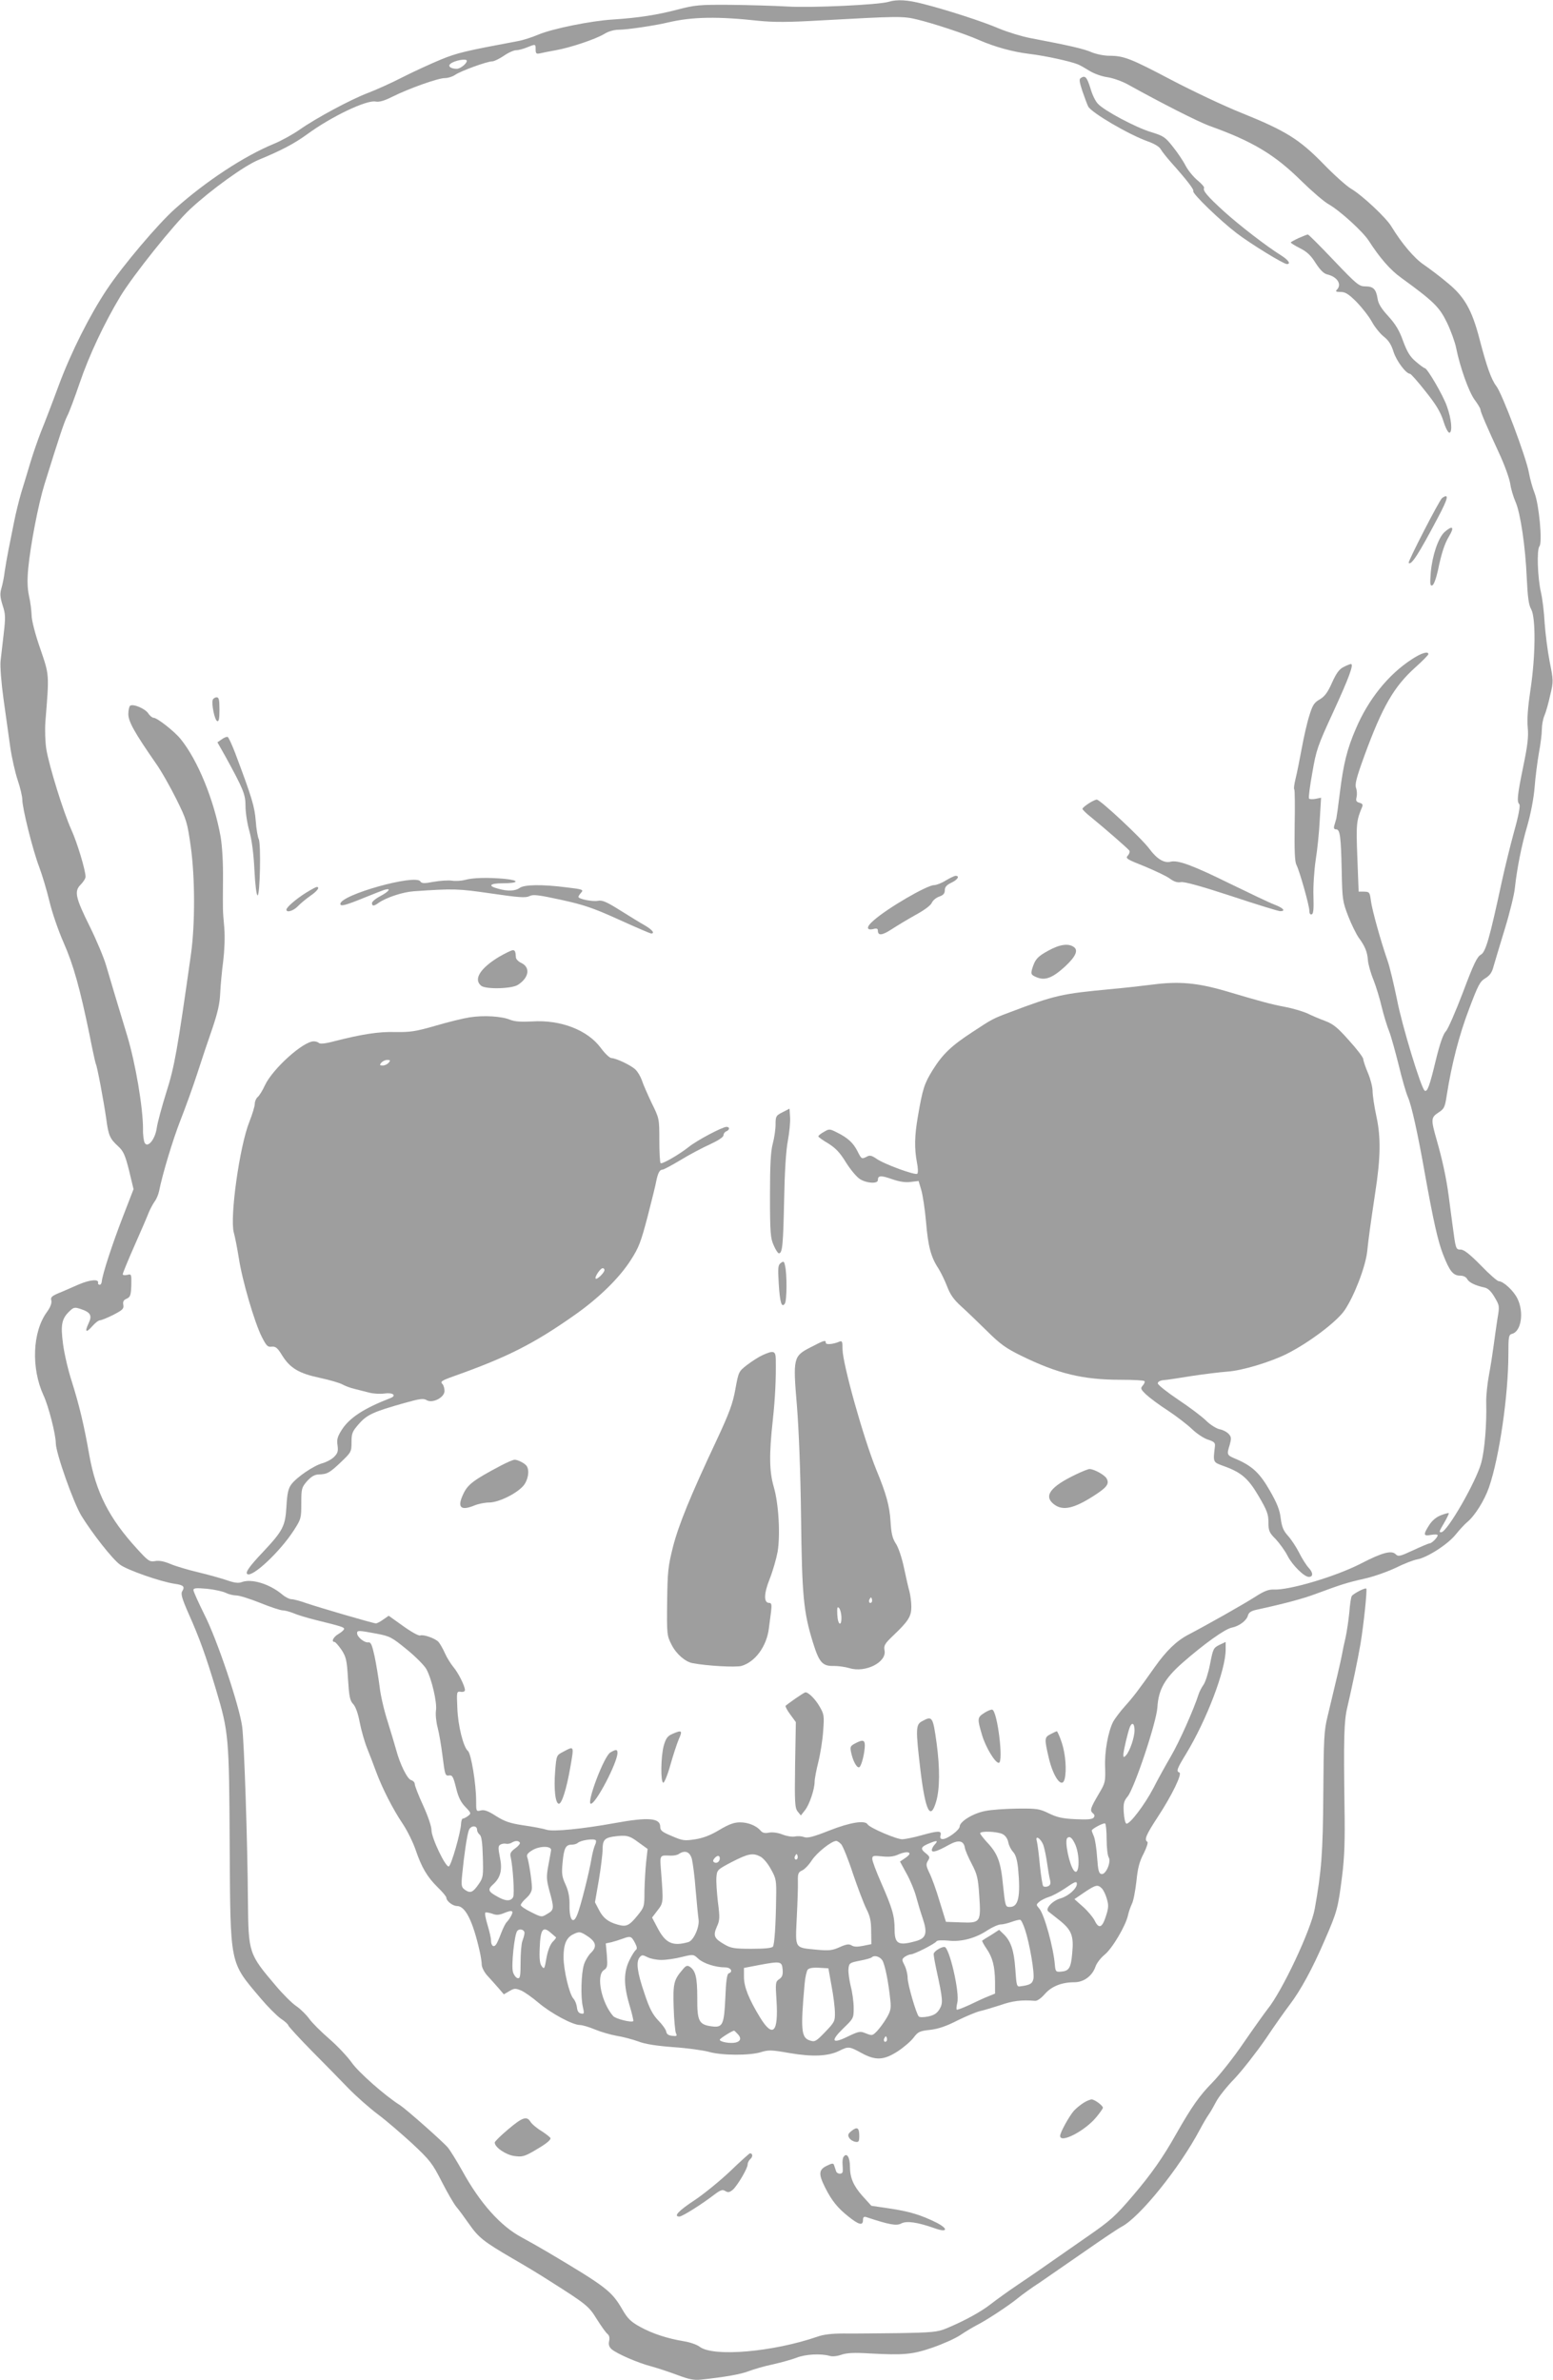 <?xml version="1.0" standalone="no"?>
<!DOCTYPE svg PUBLIC "-//W3C//DTD SVG 20010904//EN"
 "http://www.w3.org/TR/2001/REC-SVG-20010904/DTD/svg10.dtd">
<svg version="1.0" xmlns="http://www.w3.org/2000/svg"
 width="835pt" height="1280pt" viewBox="0 0 835 1280"
 preserveAspectRatio="xMidYMid meet">
<g transform="translate(0,1280) scale(0.1,-0.1)"
fill="#9e9e9e" stroke="none">
<path d="M4777 12790 c-54 -16 -414 -33 -544 -25 -71 4 -209 8 -308 9 -165 1
-188 -1 -280 -25 -110 -29 -212 -45 -350 -54 -117 -7 -324 -49 -400 -81 -33
-14 -82 -30 -110 -35 -283 -53 -326 -63 -414 -99 -53 -22 -145 -64 -206 -95
-60 -31 -145 -69 -187 -85 -92 -35 -277 -134 -368 -198 -36 -25 -96 -58 -134
-74 -163 -67 -367 -201 -535 -351 -91 -81 -280 -304 -366 -433 -92 -138 -192
-336 -259 -516 -35 -95 -78 -207 -95 -248 -16 -41 -42 -115 -57 -165 -15 -49
-37 -124 -50 -165 -12 -41 -30 -113 -39 -160 -9 -47 -23 -114 -30 -150 -7 -36
-16 -87 -20 -115 -3 -27 -11 -67 -17 -87 -9 -30 -8 -48 6 -93 16 -48 16 -66 6
-152 -6 -54 -14 -121 -17 -148 -3 -28 4 -119 16 -205 12 -85 28 -201 36 -257
8 -56 26 -136 40 -178 14 -41 25 -89 25 -106 0 -46 57 -274 91 -362 16 -43 41
-126 55 -185 14 -59 48 -158 76 -221 53 -120 88 -247 139 -494 16 -83 32 -154
34 -158 7 -10 43 -203 56 -294 12 -92 20 -109 65 -150 27 -25 37 -46 58 -130
l24 -100 -58 -150 c-55 -142 -110 -309 -113 -348 -1 -9 -6 -17 -12 -16 -5 0
-9 5 -8 9 7 23 -42 19 -105 -8 -37 -16 -86 -38 -109 -47 -35 -15 -42 -22 -37
-39 3 -14 -5 -36 -24 -62 -78 -107 -85 -302 -18 -448 27 -57 66 -211 66 -257
0 -52 95 -321 138 -391 58 -94 165 -231 207 -262 38 -29 219 -92 293 -103 49
-7 57 -15 42 -40 -9 -14 -2 -39 35 -123 58 -130 92 -225 146 -405 69 -231 71
-255 74 -842 4 -650 -2 -620 167 -820 37 -44 85 -92 107 -108 23 -15 41 -32
41 -37 0 -4 56 -66 125 -136 69 -70 159 -161 199 -203 41 -42 111 -104 156
-138 46 -34 129 -106 187 -159 95 -89 108 -106 158 -204 30 -59 65 -119 78
-135 13 -15 44 -57 69 -93 52 -74 79 -95 233 -185 61 -35 151 -89 200 -121
199 -126 211 -136 254 -206 23 -36 48 -72 57 -79 10 -8 13 -21 9 -39 -4 -18 0
-31 13 -43 27 -24 144 -75 215 -93 33 -9 96 -30 139 -46 61 -23 89 -29 126
-25 131 14 216 29 259 46 26 10 84 27 128 36 44 10 102 26 128 36 48 19 130
23 177 10 15 -5 41 -2 64 6 29 10 70 12 150 7 186 -10 231 -6 339 31 55 19
123 49 151 68 28 19 67 42 86 52 50 25 168 102 220 144 24 20 78 59 120 86 41
28 151 104 243 168 93 65 181 124 197 132 98 51 312 316 422 524 16 30 37 66
47 80 10 14 28 46 40 69 12 24 57 81 100 125 42 45 117 141 166 212 48 72 107
155 130 185 59 78 122 194 187 345 68 156 72 172 94 345 13 104 16 191 13 375
-5 361 -3 460 15 533 27 117 56 254 71 342 17 102 37 292 31 297 -6 6 -69 -27
-78 -40 -4 -6 -10 -45 -13 -87 -4 -41 -13 -102 -20 -135 -8 -33 -17 -76 -20
-95 -6 -33 -33 -147 -77 -330 -19 -76 -21 -121 -23 -415 -2 -322 -10 -418 -46
-620 -20 -113 -175 -443 -254 -540 -17 -22 -75 -103 -128 -180 -52 -77 -129
-174 -169 -215 -68 -69 -110 -128 -193 -274 -73 -130 -136 -219 -234 -334 -93
-109 -119 -133 -245 -220 -78 -54 -172 -120 -211 -147 -38 -27 -112 -78 -163
-112 -52 -35 -117 -82 -145 -104 -52 -41 -145 -92 -240 -131 -46 -19 -75 -22
-257 -25 -113 -1 -246 -3 -295 -2 -61 0 -107 -5 -140 -17 -238 -82 -557 -110
-632 -55 -15 12 -53 25 -84 30 -91 15 -170 41 -236 77 -51 28 -68 45 -95 91
-59 102 -84 122 -402 311 -39 23 -102 59 -141 80 -113 60 -224 184 -319 357
-31 55 -66 112 -78 126 -31 36 -223 205 -256 227 -80 50 -226 179 -261 230
-22 31 -76 89 -120 127 -45 39 -93 87 -108 108 -15 21 -46 52 -69 68 -23 15
-73 65 -110 109 -148 174 -148 176 -151 460 -2 311 -20 853 -31 935 -15 111
-134 467 -203 602 -32 65 -59 124 -59 132 0 11 14 12 73 7 39 -4 85 -14 101
-22 16 -8 42 -14 57 -14 16 0 73 -18 128 -40 54 -22 109 -40 120 -40 12 0 38
-7 58 -15 20 -9 73 -25 117 -36 146 -36 156 -40 156 -49 0 -5 -13 -17 -30 -27
-28 -16 -41 -43 -21 -43 4 0 21 -19 37 -42 25 -39 29 -55 35 -156 6 -95 10
-117 28 -136 13 -14 26 -50 35 -98 8 -42 26 -105 40 -140 14 -35 36 -92 49
-128 33 -88 89 -199 143 -279 24 -36 55 -99 69 -140 32 -94 62 -145 119 -201
25 -24 46 -49 46 -56 0 -17 34 -44 57 -44 45 0 85 -80 122 -243 6 -26 11 -59
11 -72 0 -14 13 -40 29 -58 16 -17 43 -48 60 -67 l30 -35 29 17 c27 16 33 16
63 4 19 -8 61 -38 94 -66 67 -57 184 -120 223 -120 13 0 50 -11 81 -24 31 -13
83 -28 116 -34 33 -5 85 -19 116 -30 38 -15 99 -24 190 -31 74 -5 159 -17 189
-25 68 -20 219 -21 281 -2 41 13 59 12 155 -5 123 -21 207 -17 266 12 49 25
55 24 119 -11 76 -42 120 -40 195 8 32 21 71 54 86 74 24 32 33 36 89 42 44 5
88 20 148 51 47 23 102 46 121 50 19 4 68 19 109 32 64 23 115 29 186 23 12
-1 33 14 53 37 36 41 90 63 159 63 50 0 96 34 113 84 6 18 28 47 49 64 41 33
114 156 126 213 4 19 14 46 21 61 8 15 18 69 24 120 7 71 16 107 39 150 16 32
25 60 20 63 -18 12 -8 36 56 134 75 114 133 233 116 239 -18 6 -13 20 36 100
112 185 213 451 213 561 l0 41 -34 -16 c-32 -16 -34 -21 -50 -103 -9 -47 -25
-97 -35 -111 -10 -14 -22 -37 -26 -50 -27 -84 -103 -255 -149 -334 -29 -50
-72 -127 -94 -171 -47 -90 -129 -198 -146 -192 -6 2 -12 29 -14 61 -3 48 1 61
21 85 36 44 156 401 160 481 6 94 39 153 134 237 115 101 229 183 266 190 40
8 80 38 87 66 4 15 17 24 45 30 156 34 252 60 321 86 135 50 166 60 259 81 50
11 126 38 170 59 44 22 96 42 115 45 54 10 165 81 207 134 21 26 48 55 60 65
42 34 94 117 119 189 56 163 104 496 104 716 0 96 2 104 20 109 49 13 65 115
29 189 -20 42 -76 94 -101 94 -7 0 -51 38 -96 85 -59 60 -91 85 -108 85 -27 0
-27 2 -44 130 -6 47 -16 118 -21 159 -13 98 -34 194 -64 299 -32 112 -32 122
9 149 31 20 35 28 45 95 26 165 66 321 119 460 49 130 59 150 88 167 24 15 36
31 44 63 7 24 34 115 61 203 27 88 51 187 54 220 11 102 35 226 67 335 18 63
34 145 39 205 4 55 15 138 23 185 9 47 16 104 16 127 0 23 6 57 14 75 8 18 22
68 31 110 18 74 17 79 -3 180 -11 57 -23 150 -27 208 -3 58 -12 132 -20 165
-18 79 -23 229 -8 247 17 20 -2 224 -26 286 -11 27 -25 78 -31 112 -15 82
-143 423 -175 464 -27 35 -52 106 -91 256 -40 153 -80 224 -169 297 -41 35
-100 79 -129 99 -51 34 -119 114 -175 206 -28 47 -157 168 -217 203 -25 15
-92 75 -149 134 -128 131 -201 177 -436 272 -96 38 -266 119 -379 178 -220
116 -257 131 -336 131 -28 0 -71 9 -95 19 -41 18 -118 36 -329 76 -47 9 -121
32 -165 50 -90 39 -289 103 -412 134 -85 22 -139 25 -186 11z m-697 -102 c81
-8 158 -8 330 2 420 23 444 24 522 5 87 -21 257 -77 331 -110 85 -37 181 -64
273 -75 83 -10 217 -39 259 -56 11 -4 39 -20 63 -35 24 -15 66 -30 95 -34 29
-4 77 -21 107 -37 193 -107 381 -202 443 -225 232 -83 350 -154 493 -295 56
-55 122 -112 147 -126 63 -36 184 -147 216 -196 59 -92 116 -158 175 -200 176
-128 205 -157 246 -241 21 -44 43 -105 49 -135 21 -105 68 -236 99 -279 18
-24 32 -48 32 -54 0 -12 36 -95 102 -238 27 -58 53 -130 58 -160 4 -30 18 -74
29 -99 26 -59 53 -241 60 -410 5 -101 10 -143 24 -167 25 -47 23 -253 -4 -431
-14 -94 -19 -157 -15 -202 5 -52 0 -96 -24 -212 -32 -156 -35 -189 -21 -203 6
-6 -4 -62 -29 -150 -21 -77 -50 -196 -65 -265 -66 -307 -87 -380 -113 -394
-20 -11 -39 -50 -96 -202 -40 -105 -81 -199 -92 -210 -14 -14 -32 -65 -54
-155 -34 -142 -46 -173 -60 -164 -19 12 -122 350 -149 491 -17 82 -39 176 -51
209 -37 107 -82 269 -89 320 -6 47 -8 49 -36 50 l-30 0 -7 184 c-7 181 -5 198
26 272 5 12 1 18 -15 22 -17 5 -20 11 -15 31 3 13 2 35 -3 49 -7 19 2 55 45
173 97 265 159 372 275 476 38 34 69 66 69 70 0 18 -39 6 -90 -28 -125 -81
-233 -215 -300 -373 -47 -108 -67 -190 -86 -344 -8 -67 -17 -130 -19 -139 -3
-10 -8 -27 -11 -38 -4 -14 -1 -20 10 -20 21 0 26 -38 30 -225 3 -152 5 -164
35 -242 17 -44 43 -96 56 -115 34 -46 47 -77 50 -123 2 -22 15 -69 30 -105 14
-36 34 -101 44 -145 11 -45 29 -104 40 -131 11 -28 33 -109 51 -180 17 -71 39
-149 50 -174 20 -46 53 -196 90 -405 47 -262 71 -369 99 -441 35 -90 54 -114
92 -114 17 0 32 -7 38 -19 10 -18 43 -34 93 -45 19 -4 36 -21 54 -52 27 -45
27 -48 15 -118 -6 -39 -15 -103 -20 -141 -5 -39 -16 -110 -25 -158 -9 -47 -16
-115 -15 -149 3 -116 -8 -252 -26 -322 -26 -100 -184 -376 -216 -376 -13 0
-12 3 16 51 14 24 25 47 25 51 0 3 -18 -1 -41 -10 -27 -10 -49 -29 -65 -54
-33 -52 -31 -60 11 -52 19 3 35 3 35 -2 0 -12 -32 -44 -44 -44 -5 0 -45 -17
-88 -37 -71 -33 -80 -35 -94 -21 -22 22 -72 9 -186 -50 -136 -70 -385 -144
-469 -140 -28 1 -52 -8 -100 -39 -64 -41 -255 -149 -360 -204 -63 -33 -118
-86 -181 -175 -86 -122 -114 -159 -160 -210 -26 -29 -54 -67 -63 -83 -27 -54
-47 -161 -43 -246 2 -76 1 -83 -33 -140 -47 -80 -50 -91 -33 -106 10 -8 11
-15 4 -24 -8 -9 -35 -11 -98 -8 -68 3 -99 10 -142 31 -51 25 -64 27 -170 26
-63 -1 -141 -6 -173 -13 -64 -12 -136 -56 -137 -83 0 -19 -66 -68 -91 -68 -12
0 -16 6 -12 20 7 26 -11 26 -104 0 -39 -11 -84 -20 -100 -21 -29 -2 -176 61
-188 80 -14 24 -94 11 -206 -33 -88 -35 -118 -42 -136 -35 -14 5 -35 6 -49 3
-13 -3 -42 1 -65 10 -25 10 -53 14 -73 11 -23 -5 -36 -2 -46 10 -23 27 -67 45
-111 45 -32 0 -59 -10 -110 -40 -46 -28 -86 -44 -130 -51 -59 -9 -68 -8 -126
17 -53 22 -63 30 -63 50 0 48 -64 53 -245 20 -171 -31 -329 -47 -365 -36 -19
6 -76 17 -126 24 -73 11 -101 21 -147 50 -42 27 -63 35 -82 30 -25 -6 -25 -5
-25 53 0 90 -27 253 -44 267 -24 19 -54 136 -57 231 -4 88 -4 90 19 87 13 -2
22 2 22 10 -1 22 -35 91 -62 123 -14 17 -35 50 -46 75 -11 25 -27 52 -34 60
-17 19 -81 42 -99 35 -8 -3 -49 20 -92 51 l-77 55 -29 -20 c-16 -12 -34 -21
-40 -21 -14 0 -301 84 -375 109 -33 12 -68 21 -79 21 -10 0 -33 11 -49 25 -68
57 -165 87 -218 67 -18 -7 -40 -4 -80 10 -30 10 -100 30 -155 43 -55 13 -122
33 -150 45 -33 14 -60 19 -81 15 -30 -5 -37 0 -98 67 -149 163 -220 302 -256
504 -28 160 -54 268 -94 395 -19 58 -40 148 -47 201 -14 106 -7 137 36 178 21
20 27 21 58 11 54 -18 64 -35 43 -78 -22 -47 -13 -53 21 -14 15 17 33 31 41
31 7 0 39 13 71 29 50 26 58 33 54 54 -3 17 1 26 18 33 20 9 23 19 25 72 1 60
1 62 -22 56 -13 -3 -24 -2 -24 4 0 5 28 74 63 153 35 79 70 160 77 179 8 19
22 45 31 58 10 13 20 37 24 55 19 95 74 277 115 382 26 66 67 179 90 250 23
72 60 182 82 245 29 86 40 135 42 190 2 41 9 118 16 170 7 58 10 128 6 180 -9
103 -8 84 -7 260 1 92 -4 177 -13 232 -36 198 -123 411 -215 524 -33 41 -126
114 -145 114 -7 0 -21 11 -29 24 -17 25 -79 52 -97 41 -5 -3 -10 -24 -10 -45
0 -40 33 -99 146 -262 29 -40 78 -127 111 -193 57 -115 60 -126 79 -260 23
-167 23 -416 1 -575 -74 -524 -89 -607 -133 -745 -24 -77 -47 -162 -51 -190
-8 -60 -48 -111 -65 -81 -5 9 -10 43 -9 74 0 116 -40 352 -85 502 -55 181 -93
308 -114 380 -12 41 -51 134 -86 205 -79 159 -86 192 -50 228 14 14 26 33 26
42 0 35 -45 184 -76 252 -43 95 -121 347 -135 435 -6 37 -8 103 -5 146 21 261
22 248 -28 395 -27 77 -46 152 -46 178 -1 24 -6 71 -14 104 -9 43 -10 86 -4
150 12 125 54 343 87 450 79 254 106 335 122 367 11 20 41 101 68 180 50 147
132 321 218 464 69 114 289 389 375 469 113 105 294 236 372 267 119 49 189
86 259 137 130 95 317 184 366 175 20 -4 47 4 91 26 88 44 245 100 281 100 17
0 43 8 57 18 31 21 171 72 199 72 10 0 38 14 62 30 24 17 54 30 66 30 13 0 39
7 58 15 47 19 47 19 47 -11 0 -22 4 -25 23 -21 12 3 51 11 86 17 79 14 215 60
261 88 20 13 52 22 75 22 45 0 195 22 270 40 129 30 266 32 485 8z m-1570
-215 c0 -15 -35 -43 -54 -43 -33 0 -50 14 -34 27 21 18 88 30 88 16z m-487
-8458 c74 -14 83 -19 165 -86 48 -39 95 -87 105 -106 29 -54 58 -181 51 -222
-3 -20 1 -61 9 -91 8 -30 20 -101 27 -158 12 -96 14 -103 34 -100 18 3 23 -6
38 -66 12 -50 25 -77 50 -103 32 -33 32 -35 14 -49 -11 -8 -23 -14 -28 -14 -4
0 -8 -12 -9 -27 -1 -45 -53 -226 -66 -230 -17 -6 -93 153 -93 195 0 20 -19 76
-45 133 -25 54 -45 106 -45 115 0 9 -9 18 -19 21 -21 5 -61 87 -81 163 -7 25
-27 92 -45 150 -19 58 -39 143 -44 190 -6 47 -18 120 -27 163 -14 63 -20 77
-34 75 -21 -3 -60 29 -60 49 0 16 7 16 103 -2z m4077 -520 c0 -38 -25 -112
-46 -135 -12 -12 -14 -12 -14 5 1 22 24 120 35 148 12 28 25 19 25 -18z m-150
-586 c0 -43 5 -87 11 -97 15 -24 -15 -95 -39 -90 -14 3 -18 19 -23 88 -3 47
-11 98 -17 113 -7 16 -12 30 -12 33 0 9 64 43 72 38 4 -3 8 -41 8 -85z m-3385
51 c0 -8 6 -20 14 -26 10 -8 15 -42 17 -120 3 -103 2 -111 -22 -146 -31 -45
-45 -51 -74 -31 -19 14 -21 21 -15 82 10 104 26 213 36 239 10 26 44 27 44 2z
m2825 -23 c15 -7 27 -24 31 -43 3 -18 15 -41 26 -53 14 -15 22 -42 27 -89 14
-151 2 -207 -44 -207 -24 0 -25 2 -37 116 -12 128 -29 172 -88 234 -19 21 -35
42 -35 46 0 14 92 10 120 -4z m-1958 -44 l50 -36 -8 -71 c-4 -39 -8 -109 -9
-156 0 -84 -1 -86 -38 -132 -45 -55 -60 -61 -106 -48 -51 14 -79 36 -101 80
l-21 40 21 121 c11 66 20 140 20 164 0 48 11 61 55 68 72 10 88 7 137 -30z
m2178 -16 c6 -18 15 -61 20 -97 5 -36 12 -77 16 -91 4 -19 1 -28 -12 -33 -9
-4 -21 -3 -25 1 -4 4 -12 55 -18 113 -5 58 -13 115 -16 128 -12 36 21 17 35
-21z m173 0 c26 -65 19 -173 -10 -135 -24 32 -50 158 -35 173 14 14 28 1 45
-38z m-2580 27 c3 -4 2 -14 -3 -24 -5 -10 -14 -42 -19 -71 -13 -79 -61 -269
-78 -307 -21 -53 -42 -27 -41 51 1 44 -5 76 -21 112 -20 43 -22 60 -16 120 7
77 17 95 49 95 12 0 26 4 32 9 15 15 86 25 97 15z m-408 -13 c3 -5 -8 -19 -25
-31 -22 -16 -29 -27 -25 -43 13 -55 22 -203 14 -219 -13 -24 -42 -23 -89 5
-45 25 -49 36 -19 63 40 36 51 78 37 145 -10 51 -10 62 2 69 8 5 22 7 30 5 8
-2 22 0 30 5 19 12 37 13 45 1z m1728 -9 c9 -10 38 -81 63 -158 26 -76 58
-161 72 -189 20 -39 26 -66 26 -120 l1 -70 -44 -9 c-30 -6 -49 -6 -62 2 -14 9
-28 7 -64 -9 -40 -18 -58 -20 -123 -14 -122 12 -116 2 -108 174 4 80 7 167 6
193 -1 41 2 50 22 59 13 5 37 30 53 55 28 42 106 104 131 104 6 0 18 -8 27
-18z m504 0 c-10 -10 -17 -24 -17 -31 0 -16 30 -7 92 28 53 29 80 23 86 -17 2
-12 18 -50 37 -86 29 -55 34 -77 40 -168 10 -146 7 -150 -98 -146 l-81 3 -34
110 c-18 61 -43 130 -55 153 -18 38 -19 47 -8 65 12 19 11 23 -13 42 -30 24
-25 34 25 54 37 15 44 13 26 -7z m-2064 -32 c-1 -8 -8 -45 -15 -83 -11 -60
-10 -75 6 -135 26 -94 26 -103 -11 -124 -31 -19 -31 -19 -87 9 -31 15 -56 32
-56 38 0 7 14 24 30 38 20 18 30 37 30 55 0 36 -17 143 -25 164 -5 13 2 23 27
38 39 24 104 24 101 0z m757 -47 c5 -21 15 -94 20 -163 6 -69 13 -142 16 -162
6 -41 -27 -114 -55 -122 -85 -24 -123 -6 -166 77 l-29 55 29 38 c32 41 32 42
20 202 -8 100 -10 95 50 93 17 -1 37 3 45 9 33 22 59 12 70 -27z m1170 28 c0
-5 -12 -16 -26 -25 l-25 -17 36 -66 c20 -36 42 -90 50 -120 8 -30 24 -84 36
-119 27 -80 19 -108 -38 -123 -93 -26 -113 -15 -113 63 0 73 -12 114 -74 255
-25 57 -46 113 -46 124 0 18 5 19 53 14 34 -4 62 -1 82 8 35 16 65 19 65 6z
m-802 -15 c16 -8 41 -38 57 -68 28 -50 30 -59 28 -158 -2 -147 -9 -245 -17
-258 -5 -8 -43 -12 -114 -12 -92 0 -112 3 -146 23 -56 32 -63 47 -42 95 16 35
17 49 6 133 -6 52 -10 112 -8 134 3 39 5 41 83 82 88 45 113 50 153 29z m198
-13 c-10 -10 -19 5 -10 18 6 11 8 11 12 0 2 -7 1 -15 -2 -18z m-416 3 c0 -18
-17 -29 -30 -21 -8 5 -7 11 1 21 15 18 29 18 29 0z m1920 -138 c-1 -25 -46
-65 -88 -77 -43 -12 -83 -55 -66 -70 5 -4 31 -24 57 -45 69 -54 81 -86 72
-179 -7 -81 -17 -97 -62 -100 -25 -2 -28 1 -31 33 -7 94 -57 275 -84 306 -17
20 -18 21 -1 36 10 9 34 21 53 27 20 6 58 27 85 45 55 38 65 42 65 24z m134
-23 c9 -9 21 -34 27 -56 10 -33 10 -49 -5 -94 -20 -63 -38 -70 -61 -22 -9 17
-37 51 -62 73 l-46 41 54 37 c60 40 71 43 93 21z m-3176 -148 c-6 -12 -17 -27
-24 -34 -7 -7 -20 -34 -30 -60 -10 -27 -22 -54 -27 -60 -13 -18 -27 -6 -27 22
0 13 -9 51 -19 84 -10 34 -16 63 -11 66 4 2 20 -1 36 -6 22 -9 37 -8 64 3 43
18 54 14 38 -15z m2763 -73 c25 -75 53 -238 45 -267 -6 -25 -18 -32 -71 -39
-18 -3 -20 4 -26 93 -7 101 -24 151 -64 189 l-23 22 -43 -28 c-24 -14 -46 -28
-48 -30 -2 -2 8 -21 23 -43 33 -48 45 -95 46 -179 l0 -63 -37 -15 c-21 -8 -66
-29 -101 -46 -35 -16 -66 -28 -68 -25 -3 3 -1 19 3 37 14 54 -43 300 -69 300
-20 0 -58 -25 -58 -38 0 -8 6 -44 14 -81 36 -165 37 -182 18 -215 -14 -23 -29
-33 -61 -40 -25 -5 -45 -5 -51 0 -14 15 -60 173 -60 208 0 18 -7 48 -16 66
-16 31 -16 34 1 47 11 7 25 13 32 13 18 0 130 57 138 70 3 6 29 7 64 4 70 -8
147 13 211 56 25 16 56 30 70 31 14 0 41 7 60 14 19 7 40 12 45 11 6 -1 17
-25 26 -52z m-2691 -19 c0 -8 -5 -26 -11 -42 -6 -15 -10 -68 -10 -116 0 -76
-3 -88 -16 -85 -9 2 -20 17 -25 33 -10 35 8 203 23 221 13 15 39 7 39 -11z
m169 -23 c3 -1 -5 -13 -18 -25 -13 -15 -26 -47 -33 -87 -10 -58 -12 -62 -25
-44 -11 14 -14 41 -11 102 4 97 17 115 58 79 14 -12 27 -23 29 -25z m174 3
c43 -30 47 -56 13 -88 -12 -12 -29 -39 -36 -61 -15 -46 -19 -176 -6 -229 8
-35 7 -39 -10 -35 -13 2 -20 13 -22 33 -2 17 -10 37 -19 47 -22 24 -53 154
-53 223 0 69 15 104 50 122 34 17 40 17 83 -12z m252 -35 c10 -19 11 -31 5
-35 -6 -4 -22 -28 -35 -55 -32 -64 -33 -132 -1 -241 14 -46 23 -86 21 -88 -10
-9 -94 12 -108 27 -63 72 -93 217 -51 247 20 13 21 21 17 79 l-6 65 29 6 c16
4 45 13 64 20 41 15 45 13 65 -25z m141 -90 c26 0 76 7 110 16 62 15 62 15 88
-9 28 -26 93 -47 145 -47 31 0 44 -24 19 -32 -9 -3 -15 -43 -18 -130 -7 -148
-14 -163 -74 -155 -68 9 -78 28 -77 153 0 111 -9 147 -41 168 -13 8 -21 5 -37
-15 -48 -56 -53 -74 -49 -203 2 -66 8 -129 12 -139 8 -16 5 -18 -20 -15 -20 2
-30 9 -32 23 -2 11 -21 38 -43 60 -30 32 -47 63 -74 145 -39 114 -46 169 -26
194 12 14 16 14 42 1 15 -8 49 -15 75 -15z m1188 -2 c14 -23 33 -115 43 -215
5 -44 1 -59 -20 -95 -14 -24 -37 -55 -51 -70 -25 -26 -27 -26 -60 -13 -31 13
-37 12 -96 -16 -87 -43 -97 -26 -26 43 55 53 56 55 56 110 0 31 -7 84 -16 117
-8 34 -14 76 -12 93 3 31 6 33 61 44 32 6 61 14 64 18 14 13 43 5 57 -16z
m-536 -50 c2 -28 -2 -40 -18 -51 -21 -14 -21 -21 -15 -114 11 -173 -19 -205
-88 -93 -61 100 -87 165 -87 219 l0 48 83 16 c114 21 121 20 125 -25z m263
-88 c10 -52 18 -117 18 -143 1 -46 -2 -52 -52 -104 -50 -52 -56 -55 -83 -46
-46 15 -50 56 -28 303 3 36 11 71 17 78 6 8 28 12 61 10 l50 -3 17 -95z m-507
-256 c23 -22 20 -41 -8 -48 -29 -7 -86 3 -86 15 0 6 61 45 77 49 1 0 9 -7 17
-16z m802 -41 c-10 -10 -19 5 -10 18 6 11 8 11 12 0 2 -7 1 -15 -2 -18z"/>
<path d="M5812 12381 c-11 -6 -9 -20 8 -72 12 -35 26 -72 31 -82 19 -34 216
-150 322 -188 34 -12 62 -29 68 -42 7 -12 33 -45 58 -73 83 -93 122 -144 117
-152 -7 -12 144 -158 233 -226 76 -58 252 -166 270 -166 23 0 9 21 -30 46 -79
49 -225 162 -308 237 -89 81 -115 112 -107 126 3 4 -13 23 -34 40 -22 18 -51
53 -65 79 -13 26 -44 72 -69 103 -41 52 -50 58 -118 79 -80 24 -250 114 -285
152 -13 13 -31 50 -40 83 -19 60 -28 71 -51 56z"/>
<path d="M6983 11520 c-24 -11 -43 -22 -43 -24 0 -3 22 -17 50 -31 36 -18 59
-39 84 -80 25 -38 44 -57 63 -61 54 -13 79 -54 51 -82 -9 -9 -5 -12 20 -12 25
0 43 -11 86 -54 29 -30 66 -77 82 -106 15 -28 44 -64 64 -80 26 -20 41 -44 53
-83 16 -49 67 -117 88 -117 5 0 42 -42 83 -94 57 -71 81 -111 97 -161 12 -39
26 -64 33 -62 16 6 10 74 -14 141 -19 57 -106 206 -119 206 -4 0 -26 16 -48
35 -32 27 -47 52 -69 111 -20 57 -41 91 -79 133 -37 40 -54 67 -58 94 -8 52
-23 67 -66 67 -34 0 -46 10 -170 140 -73 77 -136 140 -139 139 -4 0 -26 -9
-49 -19z"/>
<path d="M7754 10122 c-14 -9 -186 -344 -180 -349 14 -14 52 44 158 245 54
102 61 131 22 104z"/>
<path d="M7766 9938 c-33 -31 -65 -125 -73 -215 -5 -63 -4 -75 8 -71 8 3 20
35 30 79 19 93 36 145 60 185 31 51 19 61 -25 22z"/>
<path d="M7224 9213 c-23 -11 -39 -33 -62 -84 -23 -52 -39 -74 -66 -90 -30
-17 -39 -31 -56 -87 -12 -37 -30 -116 -41 -177 -11 -60 -26 -134 -33 -162 -7
-29 -11 -55 -7 -58 3 -4 4 -91 2 -194 -2 -134 1 -195 9 -211 17 -32 70 -220
70 -248 0 -15 5 -22 13 -19 9 3 11 29 9 98 -2 52 4 139 12 194 9 55 19 153 22
217 l7 118 -30 -6 c-17 -3 -33 -2 -35 2 -3 5 5 68 18 139 21 122 28 143 112
325 86 187 113 261 95 259 -4 0 -22 -7 -39 -16z"/>
<path d="M1144 9037 c-8 -22 10 -110 24 -115 9 -3 12 14 12 62 0 53 -3 66 -15
66 -9 0 -18 -6 -21 -13z"/>
<path d="M1192 8824 l-23 -16 43 -76 c97 -177 108 -204 108 -267 0 -33 9 -94
21 -135 13 -48 23 -123 27 -210 4 -79 11 -135 17 -135 13 0 19 279 6 303 -5
10 -13 54 -16 98 -6 77 -21 126 -110 363 -18 47 -36 86 -41 88 -5 2 -20 -4
-32 -13z"/>
<path d="M5853 8479 c-18 -12 -33 -24 -33 -29 0 -4 21 -25 48 -46 77 -63 196
-167 204 -178 4 -6 0 -18 -8 -27 -14 -15 -6 -20 90 -58 57 -24 119 -53 136
-66 23 -17 41 -22 59 -19 18 4 110 -22 272 -75 135 -45 253 -81 262 -81 32 0
17 17 -30 35 -27 10 -133 61 -238 112 -201 99 -281 129 -321 119 -35 -9 -74
15 -114 69 -40 55 -265 265 -283 265 -7 0 -27 -10 -44 -21z"/>
<path d="M5085 8065 c-22 -14 -51 -25 -63 -25 -38 0 -251 -124 -325 -190 -40
-34 -40 -55 -1 -46 17 5 24 2 24 -8 0 -29 22 -27 73 6 29 19 87 54 130 78 48
26 82 52 87 65 5 12 22 27 39 33 23 8 31 17 31 35 0 17 10 28 35 40 34 16 47
37 23 37 -7 0 -31 -12 -53 -25z"/>
<path d="M2500 8068 c-19 -5 -51 -7 -70 -4 -19 3 -63 0 -98 -6 -52 -10 -65 -9
-72 2 -25 41 -430 -72 -430 -121 0 -15 27 -8 130 34 47 19 95 38 108 42 38 11
24 -9 -23 -34 -25 -13 -45 -30 -45 -37 0 -18 10 -18 36 1 42 29 130 58 189 62
216 15 237 14 417 -12 150 -22 185 -24 205 -14 19 10 46 7 170 -20 124 -27
175 -45 312 -107 90 -41 167 -74 172 -74 22 0 6 20 -33 43 -24 13 -83 50 -133
81 -73 46 -96 56 -119 52 -29 -6 -106 9 -106 21 0 4 7 14 15 23 14 15 8 18
-79 28 -132 17 -228 15 -252 -3 -23 -17 -65 -19 -116 -4 -58 15 -45 29 26 29
87 0 92 16 8 24 -91 8 -170 6 -212 -6z"/>
<path d="M1645 7999 c-54 -34 -105 -78 -105 -91 0 -18 38 -6 61 18 13 14 43
39 67 56 38 26 54 48 35 48 -5 0 -30 -14 -58 -31z"/>
<path d="M5637 7688 c-59 -32 -72 -47 -88 -100 -7 -27 -5 -31 26 -44 45 -18
84 -3 151 58 57 53 73 87 48 105 -29 21 -75 15 -137 -19z"/>
<path d="M2684 7655 c-101 -61 -140 -121 -97 -156 24 -20 165 -17 198 5 60 39
68 94 17 118 -15 7 -27 20 -28 28 -2 34 -5 40 -17 40 -7 0 -40 -16 -73 -35z"/>
<path d="M6195 7505 c-55 -7 -154 -18 -220 -24 -267 -25 -301 -32 -549 -126
-85 -32 -92 -35 -196 -104 -114 -74 -162 -120 -215 -205 -45 -73 -54 -99 -80
-251 -18 -104 -19 -171 -5 -246 6 -29 7 -56 2 -61 -10 -10 -180 52 -220 81
-25 17 -36 20 -51 11 -28 -14 -29 -14 -50 28 -23 46 -53 73 -109 101 -41 21
-44 21 -72 4 -17 -9 -30 -20 -30 -24 0 -4 24 -21 53 -38 40 -25 63 -49 96
-103 24 -38 57 -78 75 -89 37 -23 96 -26 96 -5 0 25 16 26 76 5 40 -14 72 -19
101 -15 l42 5 14 -47 c8 -26 20 -104 26 -173 11 -133 27 -191 67 -251 13 -21
34 -64 46 -95 16 -43 35 -71 76 -108 30 -27 93 -88 140 -134 69 -69 102 -92
181 -131 198 -97 332 -130 537 -130 66 0 124 -3 127 -7 4 -3 0 -14 -8 -23 -14
-16 -13 -20 17 -49 18 -17 71 -57 118 -87 47 -31 105 -76 130 -100 25 -24 63
-49 85 -56 34 -11 40 -17 37 -38 -10 -83 -10 -83 42 -102 99 -35 136 -66 193
-163 45 -77 53 -97 53 -141 0 -46 4 -56 40 -92 21 -23 51 -64 64 -91 25 -48
88 -111 113 -111 24 0 24 22 0 48 -14 15 -37 52 -52 82 -15 30 -42 71 -60 91
-25 28 -33 48 -39 94 -5 44 -19 80 -58 148 -54 95 -95 133 -180 170 -53 22
-53 23 -36 78 9 33 9 42 -6 58 -9 10 -31 22 -49 25 -17 4 -50 24 -72 46 -22
22 -90 73 -150 113 -61 41 -110 80 -110 88 0 8 12 15 30 17 17 1 84 11 150 22
66 10 154 21 195 24 78 5 233 52 320 96 119 60 267 172 309 233 52 76 113 235
122 317 8 76 16 134 43 315 29 187 31 298 7 409 -12 55 -21 117 -21 138 0 21
-11 65 -25 98 -14 33 -25 66 -25 74 0 9 -34 54 -76 100 -62 70 -85 89 -130
106 -30 11 -72 29 -92 39 -21 10 -75 27 -122 36 -79 15 -133 30 -315 84 -156
46 -256 55 -400 36z"/>
<path d="M2525 7329 c-33 -5 -115 -25 -183 -45 -107 -31 -136 -35 -215 -34
-91 3 -183 -12 -332 -50 -44 -12 -74 -15 -80 -9 -5 5 -17 9 -28 9 -57 0 -219
-146 -262 -235 -13 -29 -31 -58 -40 -65 -8 -7 -15 -23 -15 -35 0 -13 -13 -57
-29 -97 -53 -132 -106 -514 -84 -596 6 -20 18 -82 27 -137 18 -120 85 -349
124 -425 24 -47 31 -55 53 -52 21 2 31 -6 56 -47 43 -69 91 -97 204 -121 51
-11 106 -27 120 -35 14 -8 43 -19 65 -24 21 -5 57 -15 79 -20 22 -6 59 -8 81
-5 47 7 69 -11 32 -25 -140 -54 -218 -105 -259 -168 -25 -39 -29 -55 -24 -86
4 -31 1 -42 -19 -62 -13 -13 -41 -28 -63 -34 -47 -13 -138 -75 -167 -114 -16
-22 -22 -48 -26 -120 -6 -104 -19 -129 -125 -242 -74 -78 -98 -112 -85 -120
28 -18 175 120 249 234 40 62 41 67 41 147 0 79 2 85 31 119 23 25 40 35 63
36 45 1 58 8 120 67 54 52 56 55 56 106 0 48 4 58 40 99 44 50 78 65 244 112
82 23 102 26 119 16 31 -20 97 13 97 49 0 14 -5 31 -11 37 -13 13 -7 18 63 43
287 102 428 174 643 325 132 92 244 201 306 298 44 68 55 98 91 235 22 86 44
173 47 193 9 42 18 59 33 59 6 0 49 23 96 51 47 29 119 67 159 85 45 21 73 39
73 49 0 9 7 18 15 21 19 8 20 24 1 24 -22 0 -160 -73 -203 -108 -53 -42 -144
-94 -151 -87 -4 3 -7 59 -7 123 0 117 0 117 -42 202 -22 47 -46 101 -52 121
-7 20 -22 45 -34 57 -25 24 -104 61 -129 62 -10 0 -36 25 -58 55 -71 96 -216
152 -369 142 -60 -3 -93 -1 -118 9 -45 19 -143 25 -218 13z m-435 -244 c-7 -8
-21 -15 -32 -15 -17 0 -18 3 -8 15 7 8 21 15 32 15 17 0 18 -3 8 -15z m1160
-1115 c0 -14 -40 -53 -47 -46 -8 7 25 56 37 56 6 0 10 -4 10 -10z"/>
<path d="M4208 6819 c-36 -18 -38 -22 -38 -67 0 -26 -7 -72 -15 -102 -11 -41
-15 -113 -15 -280 0 -201 3 -230 20 -267 10 -24 23 -43 28 -43 19 0 23 48 28
285 3 157 10 268 20 320 8 44 14 101 12 127 l-3 46 -37 -19z"/>
<path d="M4198 6008 c-15 -11 -16 -26 -11 -110 6 -103 16 -134 33 -108 11 16
12 158 1 203 -5 25 -8 26 -23 15z"/>
<path d="M4359 5555 c-94 -48 -96 -57 -74 -317 10 -126 19 -351 22 -593 5
-427 13 -513 64 -678 34 -109 51 -128 115 -126 22 0 58 -5 82 -12 85 -26 200
32 188 95 -5 26 0 36 46 80 82 78 98 103 98 155 0 25 -5 62 -10 82 -6 20 -19
78 -30 130 -11 52 -30 109 -44 129 -18 28 -24 54 -28 120 -5 81 -23 147 -76
275 -69 170 -181 569 -182 649 0 42 -2 47 -17 41 -33 -14 -73 -18 -73 -6 0 16
-8 14 -81 -24z m327 -1372 c-10 -10 -19 5 -10 18 6 11 8 11 12 0 2 -7 1 -15
-2 -18z m-162 -77 c2 -55 -19 -47 -22 9 -2 39 0 47 9 38 6 -6 12 -27 13 -47z"/>
<path d="M4099 5512 c-20 -9 -57 -33 -82 -52 -45 -35 -46 -36 -63 -130 -14
-78 -32 -127 -101 -275 -141 -300 -204 -454 -235 -575 -26 -104 -29 -132 -31
-295 -2 -176 -1 -181 24 -230 25 -50 74 -92 113 -99 79 -15 231 -23 262 -15
74 21 136 105 148 202 3 26 9 67 12 92 4 36 2 45 -10 45 -30 0 -30 48 2 128
17 43 36 109 43 147 15 90 6 259 -21 350 -24 84 -25 173 -5 357 13 120 18 224
16 331 -1 43 -13 46 -72 19z"/>
<path d="M2694 4919 c-146 -77 -178 -101 -202 -151 -36 -75 -16 -95 61 -63 20
8 55 15 77 15 51 0 148 48 184 90 26 31 34 82 18 106 -9 14 -47 34 -65 34 -8
0 -41 -14 -73 -31z"/>
<path d="M5785 4871 c-138 -66 -175 -116 -119 -160 47 -37 106 -25 215 45 70
45 85 64 69 93 -10 19 -68 51 -92 51 -7 0 -40 -13 -73 -29z"/>
<path d="M4277 3666 c-26 -18 -50 -36 -53 -39 -3 -3 8 -24 25 -47 l30 -41 -4
-230 c-3 -205 -1 -232 14 -251 l17 -21 22 28 c24 30 52 113 52 154 0 14 9 62
20 106 11 44 23 119 26 167 6 82 5 89 -20 132 -23 40 -61 77 -76 75 -3 0 -27
-15 -53 -33z"/>
<path d="M5293 3589 c-39 -25 -39 -31 -13 -119 19 -65 70 -150 90 -150 27 0
-7 278 -35 286 -5 2 -25 -6 -42 -17z"/>
<path d="M4958 3544 c-35 -18 -35 -43 -9 -264 27 -222 54 -274 85 -166 19 66
20 178 2 311 -20 144 -23 149 -78 119z"/>
<path d="M3614 3475 c-25 -11 -34 -24 -45 -62 -16 -58 -18 -195 -3 -200 5 -2
23 40 38 94 15 54 36 117 46 141 21 46 16 50 -36 27z"/>
<path d="M5648 3474 c-33 -17 -33 -24 -9 -128 25 -105 71 -166 85 -114 12 47
5 136 -15 196 -11 34 -24 62 -27 62 -4 -1 -19 -8 -34 -16z"/>
<path d="M4597 3424 c-25 -13 -27 -19 -21 -47 10 -50 34 -91 46 -79 12 12 27
76 28 115 0 31 -12 33 -53 11z"/>
<path d="M3029 3380 c-37 -19 -37 -19 -44 -103 -8 -98 1 -177 20 -177 16 0 41
80 61 194 21 121 22 117 -37 86z"/>
<path d="M3282 3376 c-34 -18 -131 -276 -105 -276 27 0 142 220 143 273 0 20
-7 21 -38 3z"/>
<path d="M5825 1491 c-16 -10 -39 -29 -51 -42 -26 -30 -74 -117 -74 -135 0
-43 134 27 194 100 20 24 36 47 36 51 0 12 -44 44 -60 45 -8 0 -28 -8 -45 -19z"/>
<path d="M2732 1349 c-40 -34 -72 -65 -72 -71 0 -25 58 -65 103 -72 42 -6 54
-4 105 25 61 35 92 58 92 70 0 4 -21 21 -47 38 -27 16 -54 39 -61 51 -20 32
-43 24 -120 -41z"/>
<path d="M4579 1341 c-20 -16 -22 -23 -13 -38 6 -10 21 -19 33 -21 18 -3 21 1
21 32 0 44 -11 51 -41 27z"/>
<path d="M3925 1123 c-55 -52 -142 -123 -192 -156 -85 -56 -114 -87 -80 -87
15 0 117 64 185 116 37 28 47 31 62 21 15 -9 23 -7 41 8 26 25 79 114 79 136
0 9 7 22 15 29 14 12 12 31 -3 30 -4 -1 -52 -44 -107 -97z"/>
<path d="M4535 1200 c-4 -6 -6 -23 -5 -38 1 -15 2 -33 1 -39 -1 -18 -31 -16
-36 2 -3 8 -7 22 -10 30 -4 13 -9 13 -40 -2 -43 -21 -45 -44 -9 -116 36 -72
68 -111 126 -157 56 -45 78 -50 78 -19 0 16 5 20 18 16 124 -41 162 -48 188
-34 29 15 86 7 180 -26 69 -25 75 -3 8 31 -83 41 -145 60 -254 76 l-95 14 -48
53 c-48 54 -67 98 -67 156 0 53 -18 80 -35 53z"/>
</g>
</svg>
